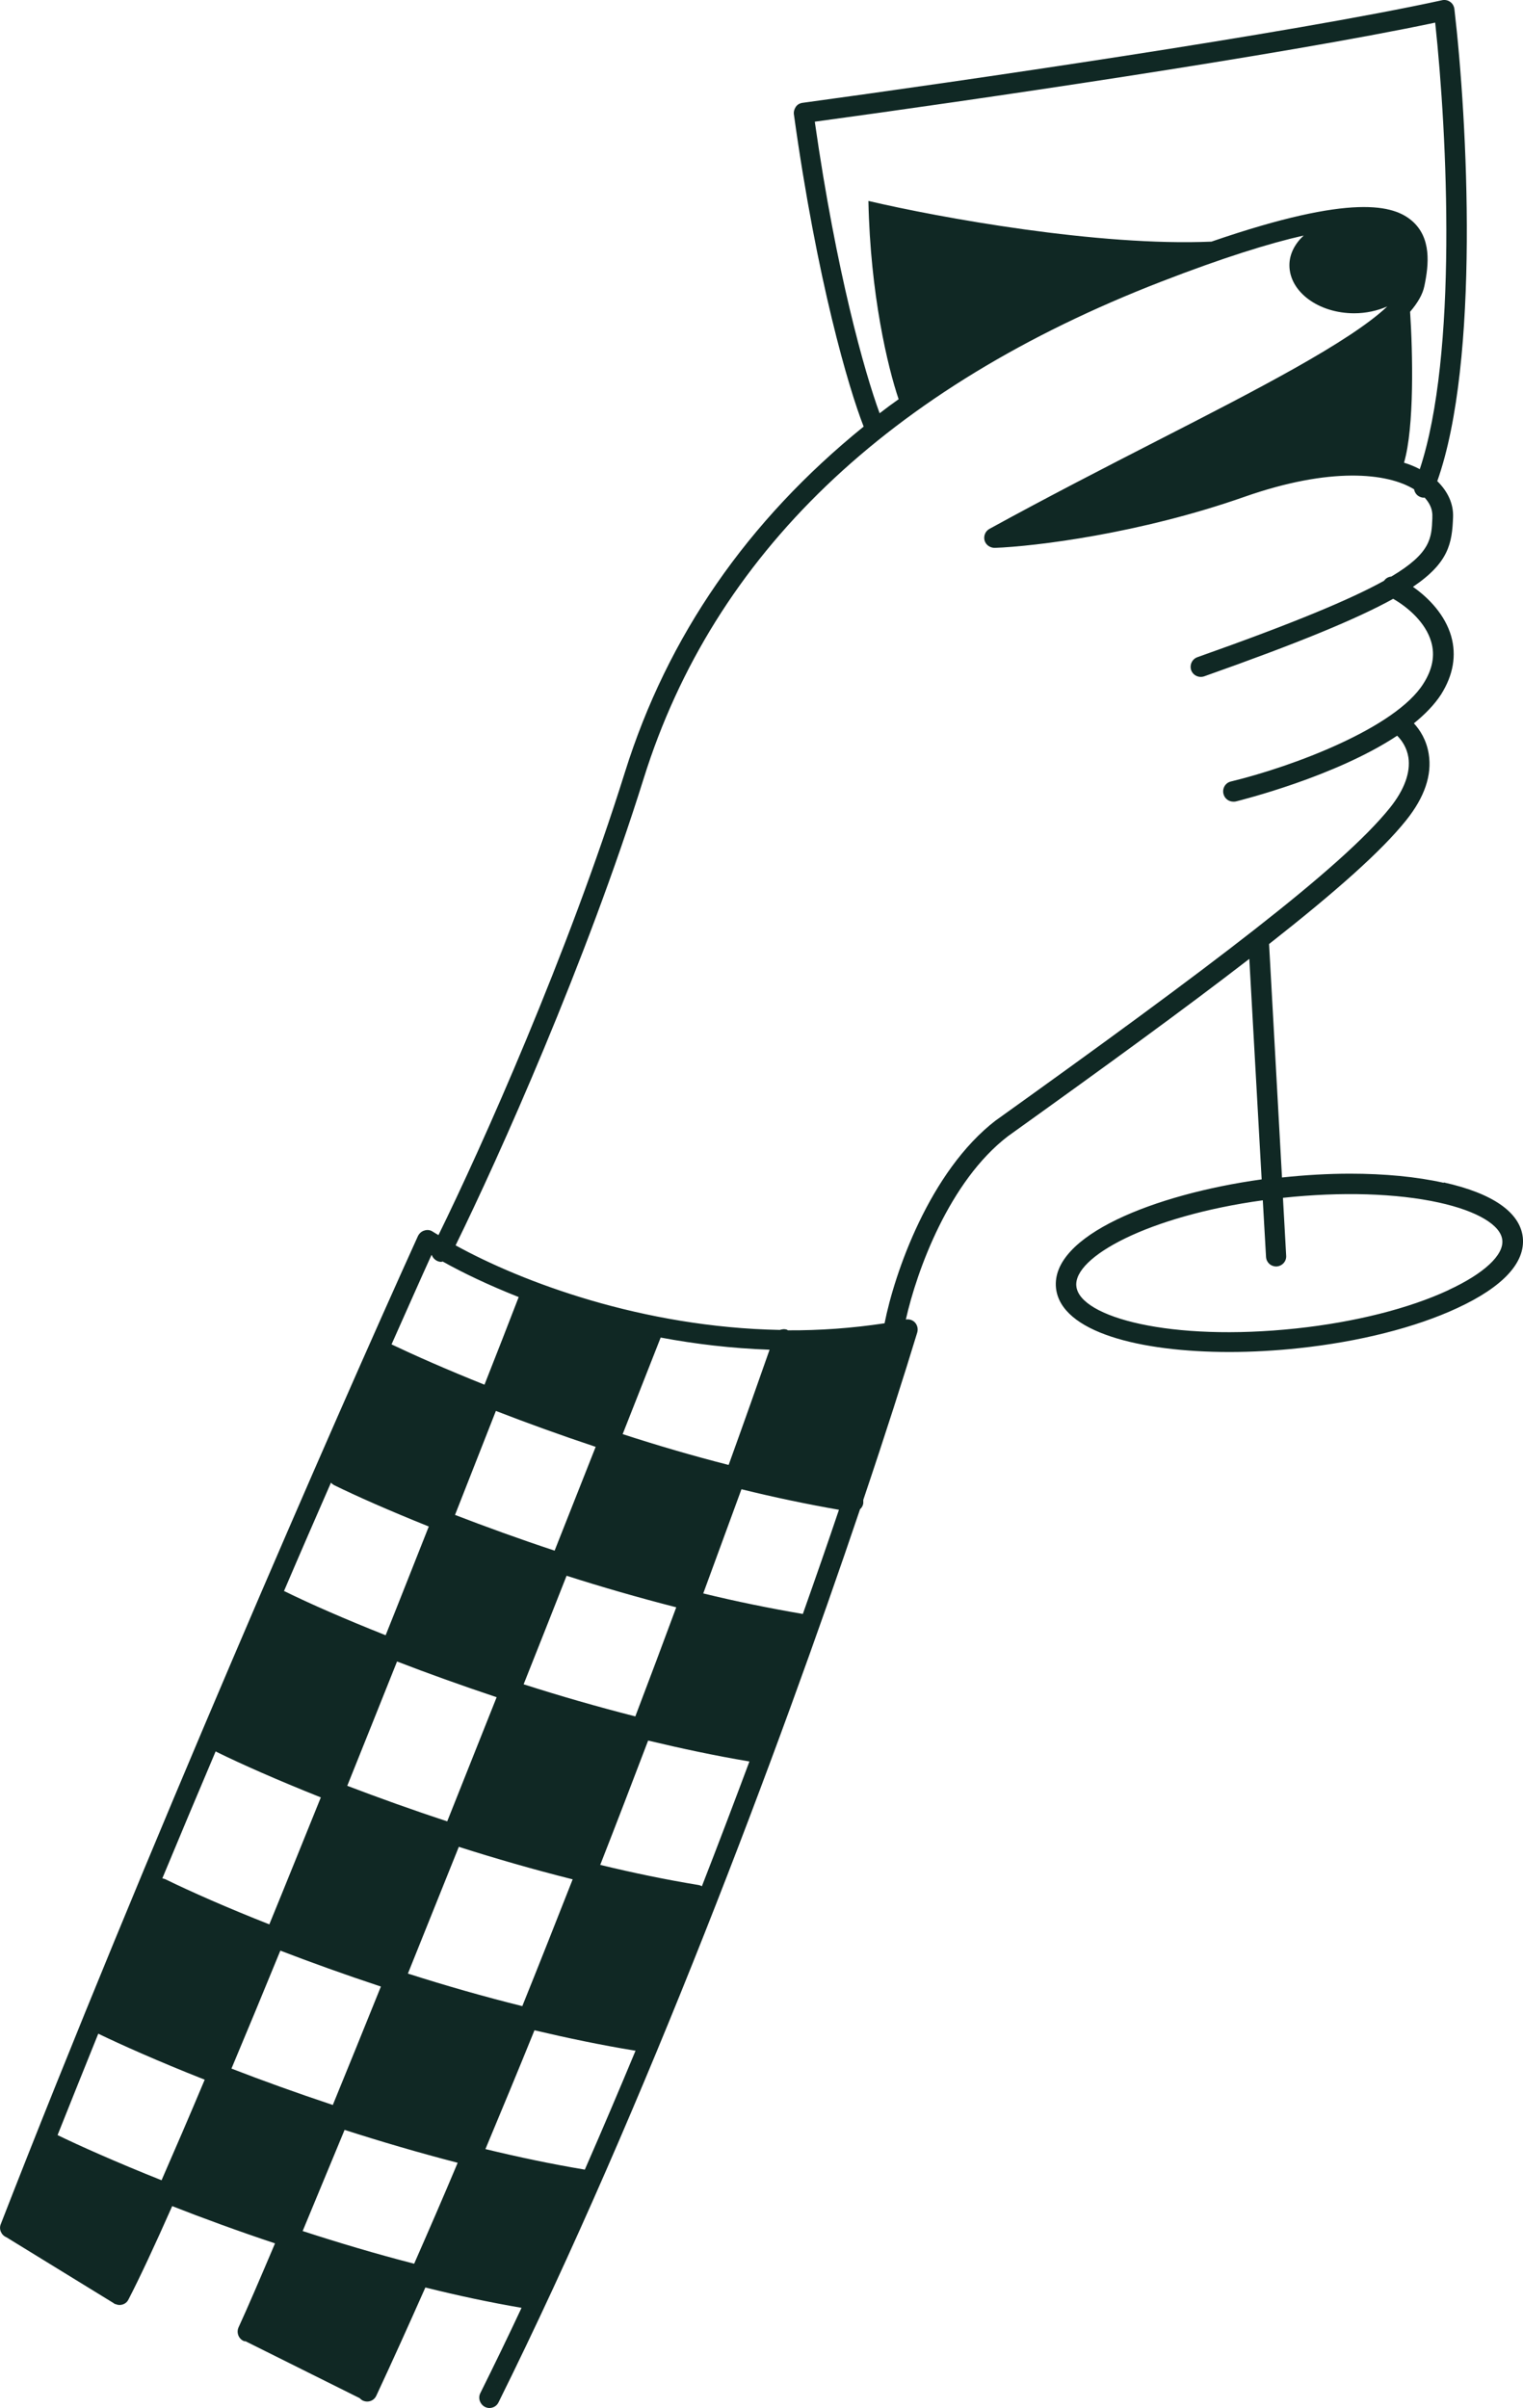 <?xml version="1.0" encoding="UTF-8"?><svg id="Layer_2" xmlns="http://www.w3.org/2000/svg" viewBox="0 0 80.13 126.68"><defs><style>.cls-1{fill:#102824;}</style></defs><g id="svg1923"><path class="cls-1" d="M75.96,62.22c-1.43-.32-3.12-.48-4.93-.48-1.16,0-2.35.07-3.58.2l-.68-12.28c3.5-2.75,5.92-4.89,7.22-6.52.96-1.2,1.36-2.37,1.18-3.48-.12-.74-.46-1.26-.78-1.61.58-.47,1.08-.98,1.43-1.52.64-1.02.82-2.05.53-3.07-.32-1.1-1.15-1.99-2.01-2.59,1.88-1.27,2.06-2.29,2.11-3.66.03-.71-.28-1.36-.83-1.9,2.25-6.35,1.59-18.92.9-24.84-.02-.15-.1-.29-.22-.37-.12-.09-.28-.12-.42-.09-8,1.75-25.52,4.29-33.66,5.4-.14.02-.27.09-.35.21s-.12.26-.1.4c1.21,8.72,2.88,14.41,3.67,16.42-6.11,4.95-10.32,11.02-12.56,18.18-3,9.58-7.55,19.75-9.81,24.35-.1-.06-.21-.12-.3-.18-.13-.09-.29-.11-.44-.06-.15.04-.27.15-.34.29C17.66,74.56,7.54,97.73.04,117c-.11.27.03.58.3.69,0,0,0,0,0,0l5.65,3.47s.03.03.05.04c0,0,.02,0,.03,0h0s0,0,0,0c.07.03.14.05.22.05.19,0,.38-.1.47-.29.58-1.12,1.37-2.81,2.3-4.91,1.63.64,3.46,1.31,5.41,1.96-.79,1.86-1.44,3.38-1.92,4.42-.12.27,0,.59.26.71.04.02.07.02.11.02l6,2.99c.05.05.11.1.17.13.07.03.15.05.23.05.2,0,.39-.11.48-.31.85-1.82,1.71-3.73,2.58-5.69,1.68.42,3.37.78,5.06,1.07-.71,1.52-1.44,3.02-2.17,4.49-.13.26-.02.58.24.72.08.04.16.06.24.06.2,0,.39-.11.48-.3,7.78-15.69,14.77-34.4,19.02-46.98.09-.08.15-.18.17-.31,0-.06,0-.12,0-.18,1.18-3.5,2.14-6.51,2.84-8.81.05-.18.01-.37-.11-.51-.12-.14-.31-.2-.49-.17.58-2.59,2.29-7.28,5.37-9.64,5.11-3.66,9.35-6.74,12.7-9.33l.65,11.6s0,0,0,0c-5.63.78-11.11,2.96-10.82,5.72.26,2.32,4.43,3.36,9.12,3.36,1.2,0,2.44-.07,3.65-.2,3.19-.34,6.15-1.09,8.34-2.11,2.4-1.11,3.59-2.39,3.45-3.72-.15-1.32-1.59-2.32-4.16-2.89ZM42.88,6.4c8.17-1.11,24.54-3.5,32.63-5.21.64,5.95,1.19,17.45-.81,23.49-.25-.13-.53-.25-.83-.34.55-1.88.46-5.8.32-7.94.4-.47.66-.91.75-1.35.24-1.14.38-2.55-.66-3.44-.94-.8-3.08-1.47-10.54,1.1-5.93.26-14.3-1.26-18.05-2.14.1,4.92,1.02,8.75,1.59,10.43-.34.24-.68.49-1,.74-.79-2.15-2.28-7.42-3.41-15.33ZM22.69,66.01s.02.01.03.02c.05.12.13.22.26.29.08.04.16.06.24.06.02,0,.05-.02.07-.02,1.07.6,2.43,1.25,4,1.87-.55,1.42-1.15,2.97-1.8,4.61-2-.8-3.67-1.54-4.89-2.12.79-1.77,1.49-3.36,2.1-4.7ZM36.92,99.22c-.05-.03-.1-.05-.16-.06-1.71-.28-3.45-.64-5.18-1.06.87-2.22,1.71-4.41,2.52-6.54,1.76.42,3.54.8,5.33,1.1-.8,2.14-1.63,4.33-2.5,6.56ZM3.03,112.31c.7-1.76,1.42-3.54,2.14-5.33,1.16.56,3.12,1.44,5.6,2.42-.81,1.93-1.58,3.71-2.27,5.29-2.43-.97-4.35-1.83-5.48-2.38ZM31.34,76.11c-.69,1.74-1.41,3.57-2.16,5.46-1.9-.63-3.66-1.27-5.24-1.88.75-1.9,1.47-3.74,2.15-5.47,1.6.62,3.36,1.26,5.25,1.89ZM33.43,90.29c-2-.51-3.98-1.08-5.88-1.69.77-1.94,1.53-3.85,2.26-5.71,1.84.59,3.78,1.15,5.77,1.66-.68,1.84-1.4,3.76-2.15,5.73ZM12.18,108.81c.82-1.95,1.68-4.03,2.57-6.2,1.61.62,3.39,1.26,5.29,1.89-.88,2.19-1.73,4.27-2.53,6.23-1.92-.64-3.72-1.29-5.32-1.91ZM26.13,89.28c-.86,2.17-1.74,4.36-2.6,6.53-1.86-.61-3.63-1.25-5.26-1.87.88-2.18,1.75-4.37,2.62-6.54,1.6.62,3.36,1.25,5.24,1.88ZM21.46,103.82c.87-2.16,1.77-4.4,2.68-6.67,1.91.61,3.92,1.19,5.99,1.71-.87,2.21-1.75,4.44-2.65,6.67-2.05-.51-4.07-1.09-6.01-1.71ZM17.41,77.99c.04.05.1.09.16.13,1.18.58,2.9,1.34,4.99,2.18-.74,1.86-1.49,3.78-2.27,5.72-2.14-.85-3.97-1.65-5.33-2.32,0,0-.02,0-.02,0,.85-1.99,1.68-3.89,2.47-5.7ZM11.34,92.12s.03.03.06.04c1.28.63,3.17,1.47,5.48,2.39-.92,2.27-1.82,4.51-2.71,6.68-2.2-.87-4.09-1.7-5.48-2.38-.05-.02-.1-.03-.15-.04.94-2.26,1.88-4.5,2.81-6.69ZM15.92,117.37c.66-1.59,1.4-3.37,2.21-5.33,1.9.61,3.9,1.2,5.95,1.73-.76,1.81-1.53,3.58-2.29,5.31-2.02-.52-3.99-1.11-5.87-1.72ZM30.77,114.13c-1.74-.29-3.5-.66-5.23-1.08.86-2.06,1.73-4.15,2.58-6.25,1.74.41,3.51.78,5.28,1.07.01,0,.03,0,.04,0-.87,2.09-1.76,4.18-2.67,6.26ZM42.24,84.9c-1.76-.3-3.52-.66-5.24-1.08.71-1.93,1.38-3.77,2.01-5.48,1.7.42,3.42.78,5.13,1.08-.58,1.72-1.22,3.56-1.9,5.48ZM38.33,77.06c-1.92-.49-3.79-1.04-5.57-1.62.72-1.82,1.39-3.53,2-5.08,1.81.34,3.73.57,5.73.64-.61,1.74-1.33,3.78-2.15,6.05ZM52.4,58.93c-3.5,2.69-5.34,8.05-5.86,10.68-1.72.26-3.43.38-5.08.37-.02,0-.03-.02-.05-.03-.13-.05-.26-.03-.38.01-7.25-.14-13.58-2.53-17.06-4.45,2.26-4.6,6.87-14.88,9.9-24.57,3.68-11.76,12.84-20.55,27.24-26.13,3.23-1.25,5.66-2.01,7.48-2.42-.46.43-.75.97-.75,1.56,0,1.4,1.53,2.53,3.41,2.53.64,0,1.23-.14,1.74-.36-1.98,1.87-6.9,4.4-12.06,7.04-2.73,1.4-5.83,2.99-8.87,4.66-.22.12-.32.37-.26.61.07.24.29.39.54.39,2.13-.08,7.62-.75,13.12-2.68,4.52-1.59,7.53-1.27,8.94-.4.03.17.14.33.32.4.07.03.13.04.2.04.01,0,.02,0,.03-.01.23.25.43.58.41,1,0,0,0,.1,0,.1-.04,1.02-.07,1.82-2.16,3.06-.15.01-.29.09-.38.22-1.75.97-4.73,2.22-9.82,4.02-.28.1-.42.4-.33.68.1.28.4.42.68.33,4.98-1.76,8.05-3.03,9.95-4.08.8.46,1.71,1.26,2,2.26.21.71.07,1.45-.41,2.2-1.46,2.33-6.86,4.36-10.13,5.15-.29.07-.46.36-.39.65.06.25.28.41.52.41.04,0,.08,0,.13-.01.27-.07,5.23-1.3,8.49-3.46.26.26.51.64.59,1.14.12.79-.21,1.7-.96,2.64-2.53,3.16-9.52,8.42-20.75,16.46ZM76.22,67.86c-2.08.97-4.93,1.69-8.01,2.02-6.61.71-11.41-.59-11.58-2.22-.17-1.53,3.78-3.69,9.81-4.52,0,0,0,0,0,0l.17,2.98c.02.29.25.5.53.5h.03c.29-.02.52-.27.5-.56l-.17-3.05h0c3.07-.33,5.98-.24,8.21.25,2,.44,3.25,1.18,3.33,1.97.09.79-.97,1.77-2.83,2.63Z"/></g></svg>